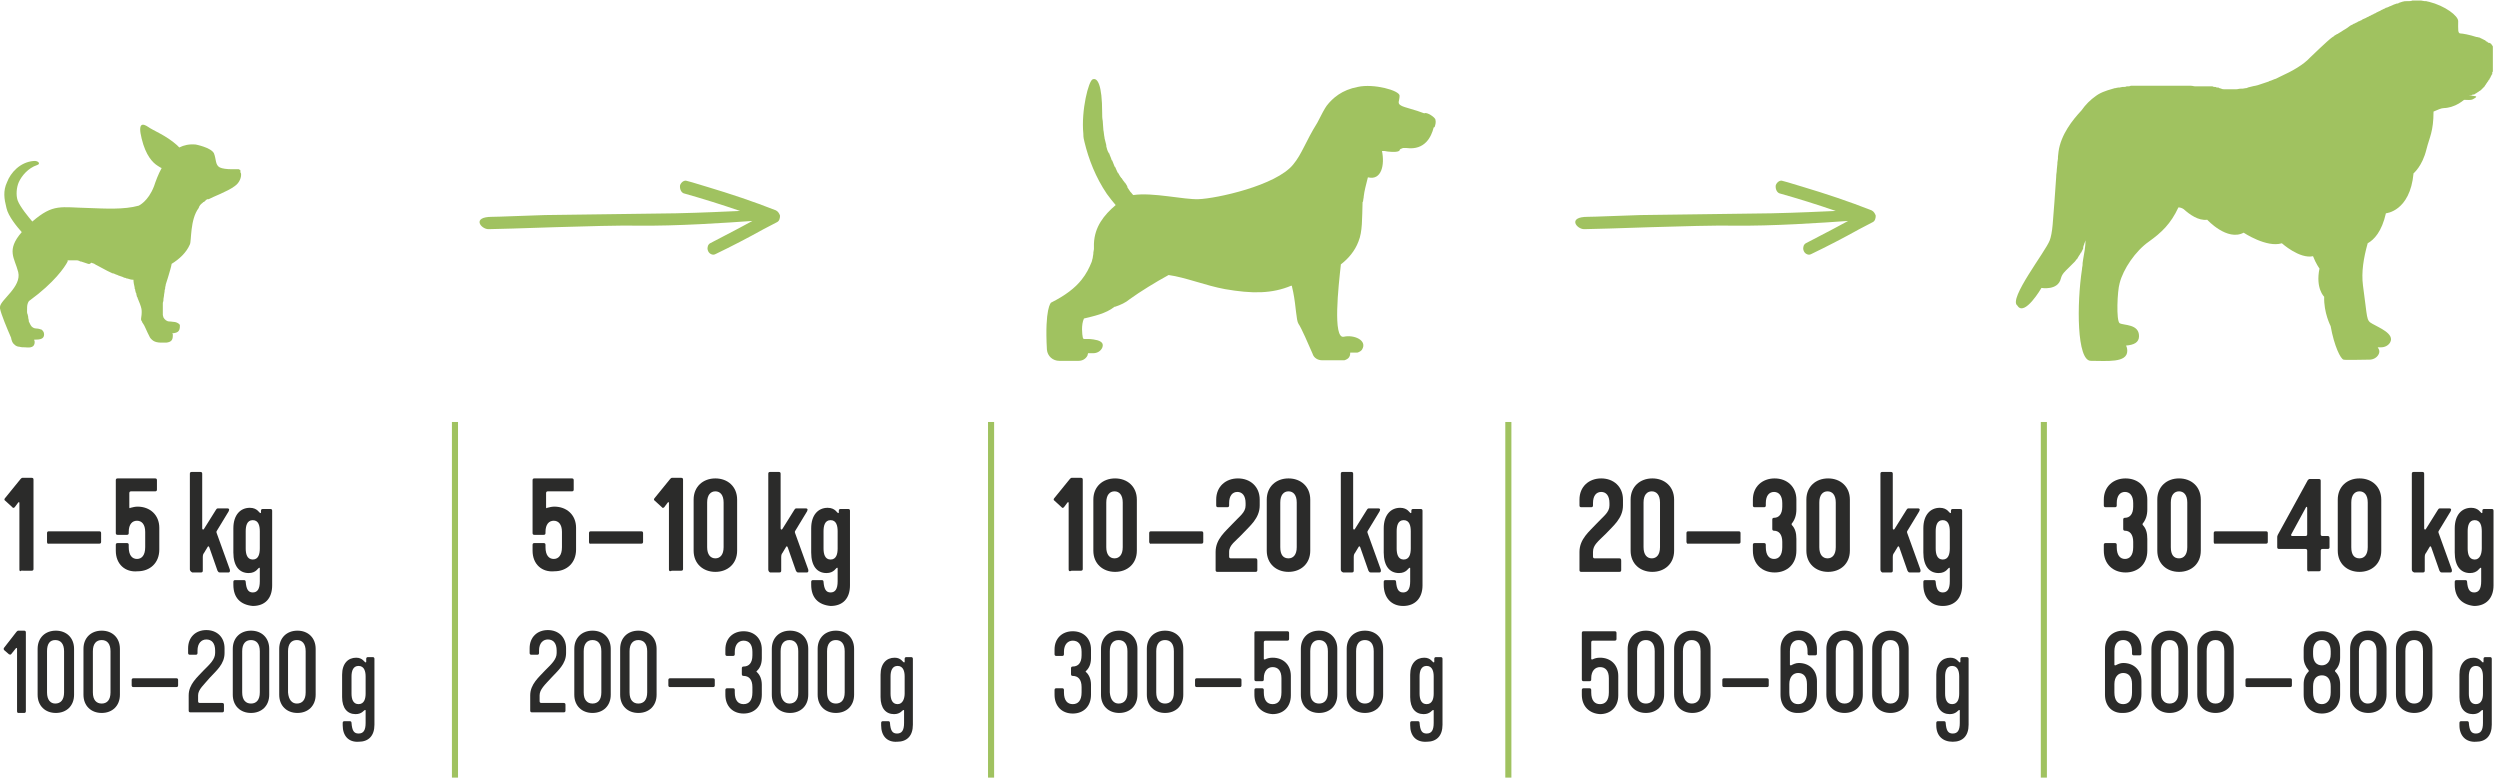 <?xml version="1.0" encoding="utf-8"?>
<svg xmlns="http://www.w3.org/2000/svg" xmlns:xlink="http://www.w3.org/1999/xlink" version="1.1" id="Ebene_1" x="0px" y="0px" viewBox="0 0 425.3 132.2" style="enable-background:new 0 0 425.3 132.2;" xml:space="preserve" width="800" height="249">
<style type="text/css">
	.st0{fill:#2B2B2A;}
	.st1{fill:#FFFFFF;stroke:#A0C260;stroke-width:1.037;}
	.st2{fill:#A0C260;}
</style>
<g>
	<g>
		<path class="st0" d="M3.3,96.8V85.5c0-0.2-0.1-0.2-0.2-0.1l-0.6,0.8c-0.1,0.1-0.3,0.2-0.4,0l-1.2-1.1c-0.2-0.1-0.2-0.3,0-0.5    l2.6-3.2c0.1-0.1,0.2-0.2,0.3-0.2h1.6c0.2,0,0.3,0.1,0.3,0.3v15.2c0,0.2-0.1,0.3-0.3,0.3H3.6C3.4,97.2,3.3,97,3.3,96.8z"/>
		<path class="st0" d="M8,92.1v-1.5c0-0.2,0.1-0.3,0.3-0.3h8.6c0.2,0,0.3,0.1,0.3,0.3v1.5c0,0.2-0.1,0.3-0.3,0.3H8.3    C8.1,92.5,8,92.3,8,92.1z"/>
		<path class="st0" d="M19.7,93.6v-1c0-0.2,0.1-0.3,0.3-0.3h1.6c0.2,0,0.3,0.1,0.3,0.3V93c0,1.4,0.6,2,1.4,2c0.8,0,1.4-0.6,1.4-2    v-2.6c0-1.3-0.6-1.9-1.4-1.9c-0.8,0-1.4,0.6-1.4,1.9v0.2c0,0.2-0.1,0.3-0.3,0.3H20c-0.2,0-0.3-0.1-0.3-0.3v-9    c0-0.2,0.1-0.3,0.3-0.3h6.4c0.2,0,0.3,0.1,0.3,0.3v1.6c0,0.2-0.1,0.3-0.3,0.3h-4.1c-0.2,0-0.3,0.1-0.3,0.3v2.4    c0,0.2,0.1,0.2,0.2,0.1c0.4-0.1,0.8-0.2,1.2-0.2c2.1,0,3.7,1.4,3.7,3.6v3.7c0,2.3-1.6,3.7-3.7,3.7C21.3,97.3,19.7,95.9,19.7,93.6z    "/>
		<path class="st0" d="M32.3,96.8V80.5c0-0.2,0.1-0.3,0.3-0.3h1.5c0.2,0,0.3,0.1,0.3,0.3v9.3c0,0.2,0.2,0.3,0.3,0.1l2-3.2    c0.2-0.3,0.2-0.3,0.5-0.3h1.5c0.2,0,0.4,0.1,0.2,0.5l-2,3.3c-0.1,0.1-0.1,0.3,0,0.5l2.2,6.1c0.1,0.4-0.1,0.5-0.2,0.5h-1.4    c-0.3,0-0.3,0-0.5-0.3l-1.4-4c-0.1-0.2-0.2-0.2-0.3,0l-0.6,1c-0.1,0.1-0.2,0.3-0.2,0.7v2.3c0,0.2-0.1,0.3-0.3,0.3h-1.5    C32.5,97.2,32.3,97,32.3,96.8z"/>
		<path class="st0" d="M39.7,99.4v-0.5c0-0.2,0.1-0.3,0.3-0.3h1.5c0.2,0,0.3,0.1,0.3,0.3c0.1,1.2,0.4,1.8,1.2,1.8    c0.8,0,1.2-0.6,1.2-1.9v-2.2c0-0.1,0-0.1-0.1-0.1c-0.2,0-0.5,0.9-1.8,0.9c-1.6,0-2.6-1.2-2.6-3.5v-4.1c0-2.3,1.2-3.5,2.8-3.5    c1.3,0,1.6,0.9,1.8,0.9c0,0,0.1,0,0.1-0.1v-0.3c0-0.2,0.1-0.3,0.3-0.3H46c0.2,0,0.3,0.1,0.3,0.3v12.7c0,2.2-1.2,3.5-3.3,3.5    C40.9,102.8,39.7,101.6,39.7,99.4z M44.2,93.2v-2.9c0-0.9-0.2-1.9-1.2-1.9c-1,0-1.2,1-1.2,1.9v2.9c0,0.9,0.2,1.9,1.2,1.9    C44,95.1,44.2,94.1,44.2,93.2z"/>
	</g>
	<g>
		<path class="st0" d="M2.9,120.9v-10.6c0-0.2-0.1-0.2-0.2-0.1l-0.8,1c-0.1,0.1-0.2,0.1-0.4,0l-0.8-0.7c-0.1-0.1-0.1-0.3,0-0.4    l2.1-2.7c0.1-0.1,0.2-0.2,0.3-0.2h1c0.2,0,0.3,0.1,0.3,0.3v13.4c0,0.2-0.1,0.3-0.3,0.3h-1C3,121.2,2.9,121.1,2.9,120.9z"/>
		<path class="st0" d="M6.4,110.3c0-1.9,1.3-3.1,3.1-3.1c1.8,0,3.1,1.2,3.1,3.1v7.8c0,1.9-1.3,3.1-3.1,3.1c-1.8,0-3.1-1.2-3.1-3.1    V110.3z M9.4,119.6c0.9,0,1.5-0.6,1.5-1.9v-7c0-1.3-0.6-1.9-1.5-1.9S8,109.4,8,110.7v7C8,119,8.6,119.6,9.4,119.6z"/>
		<path class="st0" d="M14.2,110.3c0-1.9,1.3-3.1,3.1-3.1c1.8,0,3.1,1.2,3.1,3.1v7.8c0,1.9-1.3,3.1-3.1,3.1c-1.8,0-3.1-1.2-3.1-3.1    V110.3z M17.3,119.6c0.9,0,1.5-0.6,1.5-1.9v-7c0-1.3-0.6-1.9-1.5-1.9c-0.9,0-1.5,0.6-1.5,1.9v7C15.8,119,16.4,119.6,17.3,119.6z"/>
		<path class="st0" d="M22.4,116.5v-0.9c0-0.2,0.1-0.3,0.3-0.3H30c0.2,0,0.3,0.1,0.3,0.3v0.9c0,0.2-0.1,0.3-0.3,0.3h-7.3    C22.5,116.8,22.4,116.7,22.4,116.5z"/>
		<path class="st0" d="M33.7,118.2v1c0,0.2,0.1,0.3,0.3,0.3h3.8c0.2,0,0.3,0.1,0.3,0.3v1c0,0.2-0.1,0.3-0.3,0.3h-5.4    c-0.2,0-0.3-0.1-0.3-0.3v-2.6c0-1.9,1.5-3.1,2.5-4.2c1.1-1.1,2-1.9,2-3v-0.4c0-1.3-0.6-1.9-1.5-1.9c-0.8,0-1.5,0.6-1.5,1.9v0.4    c0,0.2-0.1,0.3-0.3,0.3h-1c-0.2,0-0.3-0.1-0.3-0.3v-0.8c0-1.9,1.3-3.1,3.1-3.1c1.8,0,3.1,1.2,3.1,3.1v0.8c0,1.9-1.4,3-2.5,4.2    C34.7,116.4,33.7,117.2,33.7,118.2z"/>
		<path class="st0" d="M39.6,110.3c0-1.9,1.3-3.1,3.1-3.1c1.8,0,3.1,1.2,3.1,3.1v7.8c0,1.9-1.3,3.1-3.1,3.1c-1.8,0-3.1-1.2-3.1-3.1    V110.3z M42.7,119.6c0.9,0,1.5-0.6,1.5-1.9v-7c0-1.3-0.6-1.9-1.5-1.9c-0.9,0-1.5,0.6-1.5,1.9v7C41.2,119,41.8,119.6,42.7,119.6z"/>
		<path class="st0" d="M47.5,110.3c0-1.9,1.3-3.1,3.1-3.1c1.8,0,3.1,1.2,3.1,3.1v7.8c0,1.9-1.3,3.1-3.1,3.1c-1.8,0-3.1-1.2-3.1-3.1    V110.3z M50.5,119.6c0.9,0,1.5-0.6,1.5-1.9v-7c0-1.3-0.6-1.9-1.5-1.9c-0.9,0-1.5,0.6-1.5,1.9v7C49.1,119,49.7,119.6,50.5,119.6z"/>
		<path class="st0" d="M58.3,123.3v-0.4c0-0.2,0.1-0.3,0.3-0.3h0.9c0.2,0,0.3,0.1,0.3,0.3c0.1,1.3,0.4,1.8,1.2,1.8    c0.8,0,1.2-0.5,1.2-1.8v-2.1c0-0.1,0-0.1-0.1-0.1c-0.2,0-0.5,0.7-1.6,0.7c-1.4,0-2.3-1-2.3-2.9v-3.8c0-1.9,1-2.9,2.4-2.9    c1.1,0,1.4,0.8,1.6,0.8c0,0,0.1,0,0.1-0.1V112c0-0.2,0.1-0.3,0.3-0.3h0.8c0.2,0,0.3,0.1,0.3,0.3v11.2c0,1.9-1,2.9-2.7,2.9    C59.3,126.2,58.3,125.1,58.3,123.3z M62.2,117.9V115c0-0.8-0.2-1.8-1.2-1.8c-0.9,0-1.2,0.8-1.2,1.8v2.9c0,1,0.3,1.8,1.2,1.8    C62,119.7,62.2,118.7,62.2,117.9z"/>
	</g>
</g>
<g>
	<path class="st0" d="M90.6,93.6v-1c0-0.2,0.1-0.3,0.3-0.3h1.6c0.2,0,0.3,0.1,0.3,0.3V93c0,1.4,0.6,2,1.4,2c0.8,0,1.4-0.6,1.4-2   v-2.6c0-1.3-0.6-1.9-1.4-1.9c-0.8,0-1.4,0.6-1.4,1.9v0.2c0,0.2-0.1,0.3-0.3,0.3h-1.6c-0.2,0-0.3-0.1-0.3-0.3v-9   c0-0.2,0.1-0.3,0.3-0.3h6.4c0.2,0,0.3,0.1,0.3,0.3v1.6c0,0.2-0.1,0.3-0.3,0.3h-4.1c-0.2,0-0.3,0.1-0.3,0.3v2.4   c0,0.2,0.1,0.2,0.2,0.1c0.4-0.1,0.8-0.2,1.2-0.2c2.1,0,3.7,1.4,3.7,3.6v3.7c0,2.3-1.6,3.7-3.7,3.7C92.2,97.3,90.6,95.9,90.6,93.6z"/>
	<path class="st0" d="M100.2,92.1v-1.5c0-0.2,0.1-0.3,0.3-0.3h8.6c0.2,0,0.3,0.1,0.3,0.3v1.5c0,0.2-0.1,0.3-0.3,0.3h-8.6   C100.3,92.5,100.2,92.3,100.2,92.1z"/>
	<path class="st0" d="M113.8,96.8V85.5c0-0.2-0.1-0.2-0.2-0.1l-0.6,0.8c-0.1,0.1-0.3,0.2-0.4,0l-1.2-1.1c-0.2-0.1-0.2-0.3,0-0.5   l2.6-3.2c0.1-0.1,0.2-0.2,0.3-0.2h1.6c0.2,0,0.3,0.1,0.3,0.3v15.2c0,0.2-0.1,0.3-0.3,0.3h-1.6C113.9,97.2,113.8,97,113.8,96.8z"/>
	<path class="st0" d="M118,84.9c0-2.2,1.6-3.6,3.7-3.6c2.1,0,3.7,1.4,3.7,3.6v8.7c0,2.2-1.6,3.6-3.7,3.6c-2.1,0-3.7-1.4-3.7-3.6   V84.9z M121.7,94.9c0.8,0,1.4-0.6,1.4-1.9v-7.6c0-1.3-0.6-1.9-1.4-1.9s-1.4,0.6-1.4,1.9V93C120.3,94.3,120.9,94.9,121.7,94.9z"/>
	<path class="st0" d="M130.7,96.8V80.5c0-0.2,0.1-0.3,0.3-0.3h1.5c0.2,0,0.3,0.1,0.3,0.3v9.3c0,0.2,0.2,0.3,0.3,0.1l2-3.2   c0.2-0.3,0.2-0.3,0.5-0.3h1.5c0.2,0,0.4,0.1,0.2,0.5l-2,3.3c-0.1,0.1-0.1,0.3,0,0.5l2.2,6.1c0.1,0.4-0.1,0.5-0.2,0.5h-1.4   c-0.3,0-0.3,0-0.5-0.3l-1.4-4c-0.1-0.2-0.2-0.2-0.3,0l-0.6,1c-0.1,0.1-0.2,0.3-0.2,0.7v2.3c0,0.2-0.1,0.3-0.3,0.3H131   C130.8,97.2,130.7,97,130.7,96.8z"/>
	<path class="st0" d="M138,99.4v-0.5c0-0.2,0.1-0.3,0.3-0.3h1.5c0.2,0,0.3,0.1,0.3,0.3c0.1,1.2,0.4,1.8,1.2,1.8   c0.8,0,1.2-0.6,1.2-1.9v-2.2c0-0.1,0-0.1-0.1-0.1c-0.2,0-0.5,0.9-1.8,0.9c-1.6,0-2.6-1.2-2.6-3.5v-4.1c0-2.3,1.2-3.5,2.8-3.5   c1.3,0,1.6,0.9,1.8,0.9c0,0,0.1,0,0.1-0.1v-0.3c0-0.2,0.1-0.3,0.3-0.3h1.3c0.2,0,0.3,0.1,0.3,0.3v12.7c0,2.2-1.2,3.5-3.3,3.5   C139.2,102.8,138,101.6,138,99.4z M142.5,93.2v-2.9c0-0.9-0.2-1.9-1.2-1.9c-1,0-1.2,1-1.2,1.9v2.9c0,0.9,0.2,1.9,1.2,1.9   C142.3,95.1,142.5,94.1,142.5,93.2z"/>
</g>
<g>
	<path class="st0" d="M91.8,118.2v1c0,0.2,0.1,0.3,0.3,0.3h3.8c0.2,0,0.3,0.1,0.3,0.3v1c0,0.2-0.1,0.3-0.3,0.3h-5.4   c-0.2,0-0.3-0.1-0.3-0.3v-2.6c0-1.9,1.5-3.1,2.5-4.2c1.1-1.1,2-1.9,2-3v-0.4c0-1.3-0.6-1.9-1.5-1.9c-0.8,0-1.5,0.6-1.5,1.9v0.4   c0,0.2-0.1,0.3-0.3,0.3h-1c-0.2,0-0.3-0.1-0.3-0.3v-0.8c0-1.9,1.3-3.1,3.1-3.1c1.8,0,3.1,1.2,3.1,3.1v0.8c0,1.9-1.4,3-2.5,4.2   C92.7,116.4,91.8,117.2,91.8,118.2z"/>
	<path class="st0" d="M97.7,110.3c0-1.9,1.3-3.1,3.1-3.1s3.1,1.2,3.1,3.1v7.8c0,1.9-1.3,3.1-3.1,3.1s-3.1-1.2-3.1-3.1V110.3z    M100.8,119.6c0.9,0,1.5-0.6,1.5-1.9v-7c0-1.3-0.6-1.9-1.5-1.9s-1.5,0.6-1.5,1.9v7C99.3,119,99.9,119.6,100.8,119.6z"/>
	<path class="st0" d="M105.5,110.3c0-1.9,1.3-3.1,3.1-3.1c1.8,0,3.1,1.2,3.1,3.1v7.8c0,1.9-1.3,3.1-3.1,3.1c-1.8,0-3.1-1.2-3.1-3.1   V110.3z M108.6,119.6c0.9,0,1.5-0.6,1.5-1.9v-7c0-1.3-0.6-1.9-1.5-1.9c-0.9,0-1.5,0.6-1.5,1.9v7C107.1,119,107.7,119.6,108.6,119.6   z"/>
	<path class="st0" d="M113.7,116.5v-0.9c0-0.2,0.1-0.3,0.3-0.3h7.3c0.2,0,0.3,0.1,0.3,0.3v0.9c0,0.2-0.1,0.3-0.3,0.3H114   C113.8,116.8,113.7,116.7,113.7,116.5z"/>
	<path class="st0" d="M123.4,118.1v-0.8c0-0.2,0.1-0.3,0.3-0.3h1c0.2,0,0.3,0.1,0.3,0.3v0.4c0,1.4,0.6,2,1.5,2c0.9,0,1.5-0.6,1.5-2   v-0.9c0-1.3-0.6-1.9-1.5-1.9c-0.2,0-0.3-0.1-0.3-0.3v-1c0-0.2,0.1-0.3,0.3-0.3c0.9,0,1.5-0.6,1.5-1.9v-0.6c0-1.3-0.6-1.9-1.5-1.9   c-0.8,0-1.5,0.6-1.5,1.9v0.4c0,0.2-0.1,0.3-0.3,0.3h-1c-0.2,0-0.3-0.1-0.3-0.3v-0.8c0-1.9,1.3-3.1,3.1-3.1c1.8,0,3.1,1.2,3.1,3.1   v1.5c0,0.9-0.3,1.7-0.9,2.2c0,0,0,0.1,0,0.1c0.6,0.5,0.9,1.3,0.9,2.2v1.7c0,2-1.3,3.2-3.1,3.2C124.7,121.3,123.4,120.1,123.4,118.1   z"/>
	<path class="st0" d="M131.3,110.3c0-1.9,1.3-3.1,3.1-3.1c1.8,0,3.1,1.2,3.1,3.1v7.8c0,1.9-1.3,3.1-3.1,3.1c-1.8,0-3.1-1.2-3.1-3.1   V110.3z M134.3,119.6c0.9,0,1.5-0.6,1.5-1.9v-7c0-1.3-0.6-1.9-1.5-1.9c-0.9,0-1.5,0.6-1.5,1.9v7C132.9,119,133.5,119.6,134.3,119.6   z"/>
	<path class="st0" d="M139.1,110.3c0-1.9,1.3-3.1,3.1-3.1s3.1,1.2,3.1,3.1v7.8c0,1.9-1.3,3.1-3.1,3.1s-3.1-1.2-3.1-3.1V110.3z    M142.2,119.6c0.9,0,1.5-0.6,1.5-1.9v-7c0-1.3-0.6-1.9-1.5-1.9c-0.9,0-1.5,0.6-1.5,1.9v7C140.7,119,141.3,119.6,142.2,119.6z"/>
	<path class="st0" d="M149.9,123.3v-0.4c0-0.2,0.1-0.3,0.3-0.3h0.9c0.2,0,0.3,0.1,0.3,0.3c0.1,1.3,0.4,1.8,1.2,1.8   c0.8,0,1.2-0.5,1.2-1.8v-2.1c0-0.1,0-0.1-0.1-0.1c-0.2,0-0.5,0.7-1.6,0.7c-1.4,0-2.3-1-2.3-2.9v-3.8c0-1.9,1-2.9,2.4-2.9   c1.1,0,1.4,0.8,1.6,0.8c0,0,0.1,0,0.1-0.1V112c0-0.2,0.1-0.3,0.3-0.3h0.8c0.2,0,0.3,0.1,0.3,0.3v11.2c0,1.9-1,2.9-2.7,2.9   C150.9,126.2,149.9,125.1,149.9,123.3z M153.9,117.9V115c0-0.8-0.2-1.8-1.2-1.8c-0.9,0-1.2,0.8-1.2,1.8v2.9c0,1,0.3,1.8,1.2,1.8   C153.6,119.7,153.9,118.7,153.9,117.9z"/>
</g>
<g>
	<path class="st0" d="M181.8,96.8V85.5c0-0.2-0.1-0.2-0.2-0.1l-0.6,0.8c-0.1,0.1-0.3,0.2-0.4,0l-1.2-1.1c-0.2-0.1-0.2-0.3,0-0.5   l2.6-3.2c0.1-0.1,0.2-0.2,0.3-0.2h1.6c0.2,0,0.3,0.1,0.3,0.3v15.2c0,0.2-0.1,0.3-0.3,0.3h-1.6C181.9,97.2,181.8,97,181.8,96.8z"/>
	<path class="st0" d="M186,84.9c0-2.2,1.6-3.6,3.7-3.6c2.1,0,3.7,1.4,3.7,3.6v8.7c0,2.2-1.6,3.6-3.7,3.6c-2.1,0-3.7-1.4-3.7-3.6   V84.9z M189.6,94.9c0.8,0,1.4-0.6,1.4-1.9v-7.6c0-1.3-0.6-1.9-1.4-1.9s-1.4,0.6-1.4,1.9V93C188.2,94.3,188.8,94.9,189.6,94.9z"/>
	<path class="st0" d="M195.5,92.1v-1.5c0-0.2,0.1-0.3,0.3-0.3h8.6c0.2,0,0.3,0.1,0.3,0.3v1.5c0,0.2-0.1,0.3-0.3,0.3h-8.6   C195.7,92.5,195.5,92.3,195.5,92.1z"/>
	<path class="st0" d="M209.1,93.8v0.8c0,0.2,0.1,0.3,0.3,0.3h4.2c0.2,0,0.3,0.1,0.3,0.4v1.6c0,0.2-0.1,0.3-0.3,0.3h-6.5   c-0.2,0-0.3-0.1-0.3-0.3v-3.1c0-2.2,1.7-3.5,2.9-4.8c1.2-1.3,2.2-1.9,2.2-3.1v-0.4c0-1.3-0.6-1.9-1.4-1.9c-0.8,0-1.4,0.6-1.4,1.9   v0.4c0,0.2-0.1,0.3-0.3,0.3h-1.6c-0.2,0-0.3-0.1-0.3-0.3v-1c0-2.2,1.6-3.6,3.7-3.6c2.1,0,3.7,1.4,3.7,3.6v1c0,2.2-1.7,3.5-2.9,4.8   S209.1,92.6,209.1,93.8z"/>
	<path class="st0" d="M215.5,84.9c0-2.2,1.6-3.6,3.7-3.6c2.1,0,3.7,1.4,3.7,3.6v8.7c0,2.2-1.6,3.6-3.7,3.6c-2.1,0-3.7-1.4-3.7-3.6   V84.9z M219.2,94.9c0.8,0,1.4-0.6,1.4-1.9v-7.6c0-1.3-0.6-1.9-1.4-1.9c-0.8,0-1.4,0.6-1.4,1.9V93C217.8,94.3,218.3,94.9,219.2,94.9   z"/>
	<path class="st0" d="M228.1,96.8V80.5c0-0.2,0.1-0.3,0.3-0.3h1.5c0.2,0,0.3,0.1,0.3,0.3v9.3c0,0.2,0.2,0.3,0.3,0.1l2-3.2   c0.2-0.3,0.2-0.3,0.5-0.3h1.5c0.2,0,0.4,0.1,0.2,0.5l-2,3.3c-0.1,0.1-0.1,0.3,0,0.5l2.2,6.1c0.1,0.4-0.1,0.5-0.2,0.5h-1.4   c-0.3,0-0.3,0-0.5-0.3l-1.4-4c-0.1-0.2-0.2-0.2-0.3,0l-0.6,1c-0.1,0.1-0.2,0.3-0.2,0.7v2.3c0,0.2-0.1,0.3-0.3,0.3h-1.5   C228.2,97.2,228.1,97,228.1,96.8z"/>
	<path class="st0" d="M235.4,99.4v-0.5c0-0.2,0.1-0.3,0.3-0.3h1.5c0.2,0,0.3,0.1,0.3,0.3c0.1,1.2,0.4,1.8,1.2,1.8   c0.8,0,1.2-0.6,1.2-1.9v-2.2c0-0.1,0-0.1-0.1-0.1c-0.2,0-0.5,0.9-1.8,0.9c-1.6,0-2.6-1.2-2.6-3.5v-4.1c0-2.3,1.2-3.5,2.8-3.5   c1.3,0,1.6,0.9,1.8,0.9c0,0,0.1,0,0.1-0.1v-0.3c0-0.2,0.1-0.3,0.3-0.3h1.3c0.2,0,0.3,0.1,0.3,0.3v12.7c0,2.2-1.3,3.5-3.3,3.5   S235.4,101.6,235.4,99.4z M240,93.2v-2.9c0-0.9-0.2-1.9-1.2-1.9s-1.2,1-1.2,1.9v2.9c0,0.9,0.2,1.9,1.2,1.9S240,94.1,240,93.2z"/>
</g>
<g>
	<path class="st0" d="M179.4,118.1v-0.8c0-0.2,0.1-0.3,0.3-0.3h1c0.2,0,0.3,0.1,0.3,0.3v0.4c0,1.4,0.6,2,1.5,2c0.9,0,1.5-0.6,1.5-2   v-0.9c0-1.3-0.6-1.9-1.5-1.9c-0.2,0-0.3-0.1-0.3-0.3v-1c0-0.2,0.1-0.3,0.3-0.3c0.9,0,1.5-0.6,1.5-1.9v-0.6c0-1.3-0.6-1.9-1.5-1.9   c-0.8,0-1.5,0.6-1.5,1.9v0.4c0,0.2-0.1,0.3-0.3,0.3h-1c-0.2,0-0.3-0.1-0.3-0.3v-0.8c0-1.9,1.3-3.1,3.1-3.1c1.8,0,3.1,1.2,3.1,3.1   v1.5c0,0.9-0.3,1.7-0.9,2.2c0,0,0,0.1,0,0.1c0.6,0.5,0.9,1.3,0.9,2.2v1.7c0,2-1.3,3.2-3.1,3.2C180.7,121.3,179.4,120.1,179.4,118.1   z"/>
	<path class="st0" d="M187.3,110.3c0-1.9,1.3-3.1,3.1-3.1c1.8,0,3.1,1.2,3.1,3.1v7.8c0,1.9-1.3,3.1-3.1,3.1c-1.8,0-3.1-1.2-3.1-3.1   V110.3z M190.3,119.6c0.9,0,1.5-0.6,1.5-1.9v-7c0-1.3-0.6-1.9-1.5-1.9s-1.5,0.6-1.5,1.9v7C188.9,119,189.5,119.6,190.3,119.6z"/>
	<path class="st0" d="M195.1,110.3c0-1.9,1.3-3.1,3.1-3.1c1.8,0,3.1,1.2,3.1,3.1v7.8c0,1.9-1.3,3.1-3.1,3.1c-1.8,0-3.1-1.2-3.1-3.1   V110.3z M198.2,119.6c0.9,0,1.5-0.6,1.5-1.9v-7c0-1.3-0.6-1.9-1.5-1.9c-0.9,0-1.5,0.6-1.5,1.9v7C196.7,119,197.3,119.6,198.2,119.6   z"/>
	<path class="st0" d="M203.3,116.5v-0.9c0-0.2,0.1-0.3,0.3-0.3h7.3c0.2,0,0.3,0.1,0.3,0.3v0.9c0,0.2-0.1,0.3-0.3,0.3h-7.3   C203.4,116.8,203.3,116.7,203.3,116.5z"/>
	<path class="st0" d="M213.4,118.1v-0.8c0-0.2,0.1-0.3,0.3-0.3h1c0.2,0,0.3,0.1,0.3,0.3v0.4c0,1.4,0.6,2,1.5,2c0.9,0,1.5-0.6,1.5-2   v-2.4c0-1.3-0.6-1.9-1.5-1.9c-0.8,0-1.5,0.6-1.5,1.9v0.2c0,0.2-0.1,0.3-0.3,0.3h-1c-0.2,0-0.3-0.1-0.3-0.3v-7.9   c0-0.2,0.1-0.3,0.3-0.3h5.3c0.2,0,0.3,0.1,0.3,0.3v1c0,0.2-0.1,0.3-0.3,0.3h-3.7c-0.2,0-0.3,0.1-0.3,0.3v2.8c0,0.1,0.1,0.1,0.2,0.1   c0.4-0.2,0.8-0.3,1.3-0.3c1.8,0,3.1,1.2,3.1,3.1v3.3c0,2-1.3,3.2-3.1,3.2C214.7,121.3,213.4,120.1,213.4,118.1z"/>
	<path class="st0" d="M221.3,110.3c0-1.9,1.3-3.1,3.1-3.1c1.8,0,3.1,1.2,3.1,3.1v7.8c0,1.9-1.3,3.1-3.1,3.1c-1.8,0-3.1-1.2-3.1-3.1   V110.3z M224.4,119.6c0.9,0,1.5-0.6,1.5-1.9v-7c0-1.3-0.6-1.9-1.5-1.9c-0.9,0-1.5,0.6-1.5,1.9v7C222.9,119,223.5,119.6,224.4,119.6   z"/>
	<path class="st0" d="M229.1,110.3c0-1.9,1.3-3.1,3.1-3.1c1.8,0,3.1,1.2,3.1,3.1v7.8c0,1.9-1.3,3.1-3.1,3.1c-1.8,0-3.1-1.2-3.1-3.1   V110.3z M232.2,119.6c0.9,0,1.5-0.6,1.5-1.9v-7c0-1.3-0.6-1.9-1.5-1.9c-0.9,0-1.5,0.6-1.5,1.9v7C230.7,119,231.3,119.6,232.2,119.6   z"/>
	<path class="st0" d="M239.9,123.3v-0.4c0-0.2,0.1-0.3,0.3-0.3h1c0.2,0,0.3,0.1,0.3,0.3c0.1,1.3,0.4,1.8,1.2,1.8   c0.8,0,1.2-0.5,1.2-1.8v-2.1c0-0.1,0-0.1-0.1-0.1c-0.2,0-0.5,0.7-1.6,0.7c-1.4,0-2.3-1-2.3-2.9v-3.8c0-1.9,1-2.9,2.4-2.9   c1.1,0,1.4,0.8,1.6,0.8c0,0,0.1,0,0.1-0.1V112c0-0.2,0.1-0.3,0.3-0.3h0.8c0.2,0,0.3,0.1,0.3,0.3v11.2c0,1.9-1,2.9-2.7,2.9   C240.9,126.2,239.9,125.1,239.9,123.3z M243.9,117.9V115c0-0.8-0.2-1.8-1.2-1.8c-0.9,0-1.2,0.8-1.2,1.8v2.9c0,1,0.3,1.8,1.2,1.8   C243.7,119.7,243.9,118.7,243.9,117.9z"/>
</g>
<g>
	<path class="st0" d="M271,93.8v0.8c0,0.2,0.1,0.3,0.3,0.3h4.2c0.2,0,0.3,0.1,0.3,0.4v1.6c0,0.2-0.1,0.3-0.3,0.3H269   c-0.2,0-0.3-0.1-0.3-0.3v-3.1c0-2.2,1.7-3.5,2.9-4.8c1.2-1.3,2.2-1.9,2.2-3.1v-0.4c0-1.3-0.6-1.9-1.4-1.9s-1.4,0.6-1.4,1.9v0.4   c0,0.2-0.1,0.3-0.3,0.3H269c-0.2,0-0.3-0.1-0.3-0.3v-1c0-2.2,1.6-3.6,3.7-3.6c2.1,0,3.7,1.4,3.7,3.6v1c0,2.2-1.7,3.5-2.9,4.8   C271.9,92,271,92.6,271,93.8z"/>
	<path class="st0" d="M277.4,84.9c0-2.2,1.6-3.6,3.7-3.6c2.1,0,3.7,1.4,3.7,3.6v8.7c0,2.2-1.6,3.6-3.7,3.6c-2.1,0-3.7-1.4-3.7-3.6   V84.9z M281,94.9c0.8,0,1.4-0.6,1.4-1.9v-7.6c0-1.3-0.6-1.9-1.4-1.9c-0.8,0-1.4,0.6-1.4,1.9V93C279.6,94.3,280.2,94.9,281,94.9z"/>
	<path class="st0" d="M286.9,92.1v-1.5c0-0.2,0.1-0.3,0.3-0.3h8.6c0.2,0,0.3,0.1,0.3,0.3v1.5c0,0.2-0.1,0.3-0.3,0.3h-8.6   C287.1,92.5,286.9,92.3,286.9,92.1z"/>
	<path class="st0" d="M298.2,93.6v-1c0-0.2,0.1-0.3,0.3-0.3h1.6c0.2,0,0.3,0.1,0.3,0.3V93c0,1.4,0.6,2,1.4,2c0.8,0,1.4-0.6,1.4-2   v-0.9c0-1.3-0.6-1.9-1.4-1.9c-0.2,0-0.3-0.1-0.3-0.3v-1.6c0-0.2,0.1-0.3,0.3-0.3c0.8,0,1.4-0.6,1.4-1.9v-0.6c0-1.3-0.6-1.9-1.4-1.9   c-0.8,0-1.4,0.6-1.4,1.9v0.4c0,0.2-0.1,0.3-0.3,0.3h-1.6c-0.2,0-0.3-0.1-0.3-0.3v-1c0-2.2,1.6-3.6,3.7-3.6c2.1,0,3.7,1.4,3.7,3.6   v1.7c0,1-0.3,1.8-0.8,2.4c0,0,0,0.1,0,0.2c0.6,0.6,0.8,1.4,0.8,2.4v2c0,2.3-1.6,3.7-3.7,3.7C299.8,97.3,298.2,95.9,298.2,93.6z"/>
	<path class="st0" d="M307.3,84.9c0-2.2,1.6-3.6,3.7-3.6c2.1,0,3.7,1.4,3.7,3.6v8.7c0,2.2-1.6,3.6-3.7,3.6c-2.1,0-3.7-1.4-3.7-3.6   V84.9z M310.9,94.9c0.8,0,1.4-0.6,1.4-1.9v-7.6c0-1.3-0.6-1.9-1.4-1.9c-0.8,0-1.4,0.6-1.4,1.9V93C309.5,94.3,310.1,94.9,310.9,94.9   z"/>
	<path class="st0" d="M319.9,96.8V80.5c0-0.2,0.1-0.3,0.3-0.3h1.5c0.2,0,0.3,0.1,0.3,0.3v9.3c0,0.2,0.2,0.3,0.3,0.1l2-3.2   c0.2-0.3,0.2-0.3,0.5-0.3h1.5c0.2,0,0.4,0.1,0.2,0.5l-2,3.3c-0.1,0.1-0.1,0.3,0,0.5l2.2,6.1c0.1,0.4-0.1,0.5-0.2,0.5H325   c-0.3,0-0.3,0-0.5-0.3l-1.4-4c-0.1-0.2-0.2-0.2-0.3,0l-0.6,1c-0.1,0.1-0.2,0.3-0.2,0.7v2.3c0,0.2-0.1,0.3-0.3,0.3h-1.5   C320,97.2,319.9,97,319.9,96.8z"/>
	<path class="st0" d="M327.2,99.4v-0.5c0-0.2,0.1-0.3,0.3-0.3h1.5c0.2,0,0.3,0.1,0.3,0.3c0.1,1.2,0.4,1.8,1.2,1.8   c0.8,0,1.2-0.6,1.2-1.9v-2.2c0-0.1,0-0.1-0.1-0.1c-0.2,0-0.5,0.9-1.8,0.9c-1.6,0-2.6-1.2-2.6-3.5v-4.1c0-2.3,1.2-3.5,2.8-3.5   c1.3,0,1.6,0.9,1.8,0.9c0,0,0.1,0,0.1-0.1v-0.3c0-0.2,0.1-0.3,0.3-0.3h1.3c0.2,0,0.3,0.1,0.3,0.3v12.7c0,2.2-1.3,3.5-3.3,3.5   S327.2,101.6,327.2,99.4z M331.7,93.2v-2.9c0-0.9-0.2-1.9-1.2-1.9s-1.2,1-1.2,1.9v2.9c0,0.9,0.2,1.9,1.2,1.9S331.7,94.1,331.7,93.2   z"/>
</g>
<g>
	<path class="st0" d="M269.1,118.1v-0.8c0-0.2,0.1-0.3,0.3-0.3h1c0.2,0,0.3,0.1,0.3,0.3v0.4c0,1.4,0.6,2,1.5,2c0.9,0,1.5-0.6,1.5-2   v-2.4c0-1.3-0.6-1.9-1.5-1.9c-0.8,0-1.5,0.6-1.5,1.9v0.2c0,0.2-0.1,0.3-0.3,0.3h-1c-0.2,0-0.3-0.1-0.3-0.3v-7.9   c0-0.2,0.1-0.3,0.3-0.3h5.3c0.2,0,0.3,0.1,0.3,0.3v1c0,0.2-0.1,0.3-0.3,0.3H271c-0.2,0-0.3,0.1-0.3,0.3v2.8c0,0.1,0.1,0.1,0.2,0.1   c0.4-0.2,0.8-0.3,1.3-0.3c1.8,0,3.1,1.2,3.1,3.1v3.3c0,2-1.3,3.2-3.1,3.2C270.4,121.3,269.1,120.1,269.1,118.1z"/>
	<path class="st0" d="M276.9,110.3c0-1.9,1.3-3.1,3.1-3.1c1.8,0,3.1,1.2,3.1,3.1v7.8c0,1.9-1.3,3.1-3.1,3.1c-1.8,0-3.1-1.2-3.1-3.1   V110.3z M280,119.6c0.9,0,1.5-0.6,1.5-1.9v-7c0-1.3-0.6-1.9-1.5-1.9c-0.9,0-1.5,0.6-1.5,1.9v7C278.5,119,279.1,119.6,280,119.6z"/>
	<path class="st0" d="M284.8,110.3c0-1.9,1.3-3.1,3.1-3.1c1.8,0,3.1,1.2,3.1,3.1v7.8c0,1.9-1.3,3.1-3.1,3.1c-1.8,0-3.1-1.2-3.1-3.1   V110.3z M287.8,119.6c0.9,0,1.5-0.6,1.5-1.9v-7c0-1.3-0.6-1.9-1.5-1.9c-0.9,0-1.5,0.6-1.5,1.9v7C286.4,119,287,119.6,287.8,119.6z"/>
	<path class="st0" d="M293,116.5v-0.9c0-0.2,0.1-0.3,0.3-0.3h7.3c0.2,0,0.3,0.1,0.3,0.3v0.9c0,0.2-0.1,0.3-0.3,0.3h-7.3   C293.1,116.8,293,116.7,293,116.5z"/>
	<path class="st0" d="M302.9,118.1v-7.8c0-1.9,1.3-3.1,3.1-3.1c1.8,0,3.1,1.2,3.1,3.1v0.8c0,0.2-0.1,0.3-0.3,0.3h-1   c-0.2,0-0.3-0.1-0.3-0.3v-0.4c0-1.3-0.6-1.9-1.5-1.9c-0.9,0-1.5,0.6-1.5,1.9v2.3c0,0.1,0.1,0.1,0.2,0.1c0.4-0.2,0.8-0.4,1.3-0.4   c1.8,0,3.1,1.2,3.1,3.1v2.2c0,2-1.3,3.2-3.1,3.2C304.2,121.3,302.9,120.1,302.9,118.1z M307.4,117.7v-1.4c0-1.3-0.6-1.9-1.5-1.9   c-0.8,0-1.5,0.6-1.5,1.9v1.4c0,1.4,0.6,2,1.5,2C306.8,119.7,307.4,119.1,307.4,117.7z"/>
	<path class="st0" d="M310.7,110.3c0-1.9,1.3-3.1,3.1-3.1c1.8,0,3.1,1.2,3.1,3.1v7.8c0,1.9-1.3,3.1-3.1,3.1c-1.8,0-3.1-1.2-3.1-3.1   V110.3z M313.8,119.6c0.9,0,1.5-0.6,1.5-1.9v-7c0-1.3-0.6-1.9-1.5-1.9c-0.9,0-1.5,0.6-1.5,1.9v7C312.3,119,312.9,119.6,313.8,119.6   z"/>
	<path class="st0" d="M318.5,110.3c0-1.9,1.3-3.1,3.1-3.1c1.8,0,3.1,1.2,3.1,3.1v7.8c0,1.9-1.3,3.1-3.1,3.1c-1.8,0-3.1-1.2-3.1-3.1   V110.3z M321.6,119.6c0.9,0,1.5-0.6,1.5-1.9v-7c0-1.3-0.6-1.9-1.5-1.9c-0.9,0-1.5,0.6-1.5,1.9v7C320.1,119,320.8,119.6,321.6,119.6   z"/>
	<path class="st0" d="M329.4,123.3v-0.4c0-0.2,0.1-0.3,0.3-0.3h1c0.2,0,0.3,0.1,0.3,0.3c0.1,1.3,0.4,1.8,1.2,1.8   c0.8,0,1.2-0.5,1.2-1.8v-2.1c0-0.1,0-0.1-0.1-0.1c-0.2,0-0.5,0.7-1.6,0.7c-1.4,0-2.3-1-2.3-2.9v-3.8c0-1.9,1-2.9,2.4-2.9   c1.1,0,1.4,0.8,1.6,0.8c0,0,0.1,0,0.1-0.1V112c0-0.2,0.1-0.3,0.3-0.3h0.8c0.2,0,0.3,0.1,0.3,0.3v11.2c0,1.9-1,2.9-2.7,2.9   S329.4,125.1,329.4,123.3z M333.3,117.9V115c0-0.8-0.2-1.8-1.2-1.8c-0.9,0-1.2,0.8-1.2,1.8v2.9c0,1,0.3,1.8,1.2,1.8   C333.1,119.7,333.3,118.7,333.3,117.9z"/>
</g>
<g>
	<path class="st0" d="M357.9,93.6v-1c0-0.2,0.1-0.3,0.3-0.3h1.6c0.2,0,0.3,0.1,0.3,0.3V93c0,1.4,0.6,2,1.4,2c0.8,0,1.4-0.6,1.4-2   v-0.9c0-1.3-0.6-1.9-1.4-1.9c-0.2,0-0.3-0.1-0.3-0.3v-1.6c0-0.2,0.1-0.3,0.3-0.3c0.8,0,1.4-0.6,1.4-1.9v-0.6c0-1.3-0.6-1.9-1.4-1.9   c-0.8,0-1.4,0.6-1.4,1.9v0.4c0,0.2-0.1,0.3-0.3,0.3h-1.6c-0.2,0-0.3-0.1-0.3-0.3v-1c0-2.2,1.6-3.6,3.7-3.6c2.1,0,3.7,1.4,3.7,3.6   v1.7c0,1-0.3,1.8-0.8,2.4c0,0,0,0.1,0,0.2c0.6,0.6,0.8,1.4,0.8,2.4v2c0,2.3-1.6,3.7-3.7,3.7C359.5,97.3,357.9,95.9,357.9,93.6z"/>
	<path class="st0" d="M367,84.9c0-2.2,1.6-3.6,3.7-3.6c2.1,0,3.7,1.4,3.7,3.6v8.7c0,2.2-1.6,3.6-3.7,3.6c-2.1,0-3.7-1.4-3.7-3.6   V84.9z M370.7,94.9c0.8,0,1.4-0.6,1.4-1.9v-7.6c0-1.3-0.6-1.9-1.4-1.9c-0.8,0-1.4,0.6-1.4,1.9V93C369.3,94.3,369.8,94.9,370.7,94.9   z"/>
	<path class="st0" d="M376.6,92.1v-1.5c0-0.2,0.1-0.3,0.3-0.3h8.6c0.2,0,0.3,0.1,0.3,0.3v1.5c0,0.2-0.1,0.3-0.3,0.3h-8.6   C376.7,92.5,376.6,92.3,376.6,92.1z"/>
	<path class="st0" d="M392.5,96.8v-3.2c0-0.2-0.1-0.3-0.3-0.3h-4.5c-0.2,0-0.3-0.1-0.3-0.3v-1.6c0-0.2,0-0.3,0.1-0.5l5.1-9.3   c0.1-0.1,0.2-0.2,0.3-0.2h1.6c0.2,0,0.3,0.1,0.3,0.3v9.1c0,0.2,0.1,0.3,0.3,0.3h0.9c0.2,0,0.3,0.1,0.3,0.4V93   c0,0.2-0.1,0.3-0.3,0.3h-0.9c-0.2,0-0.3,0.1-0.3,0.3v3.2c0,0.2-0.1,0.3-0.3,0.3h-1.6C392.6,97.2,392.5,97,392.5,96.8z M392.2,91.1   c0.2,0,0.3-0.1,0.3-0.3v-4.5c0-0.2-0.2-0.2-0.2-0.1l-2.5,4.6c-0.1,0.1,0,0.3,0.1,0.3H392.2z"/>
	<path class="st0" d="M397.7,84.9c0-2.2,1.6-3.6,3.7-3.6c2.1,0,3.7,1.4,3.7,3.6v8.7c0,2.2-1.6,3.6-3.7,3.6c-2.1,0-3.7-1.4-3.7-3.6   V84.9z M401.4,94.9c0.8,0,1.4-0.6,1.4-1.9v-7.6c0-1.3-0.6-1.9-1.4-1.9c-0.8,0-1.4,0.6-1.4,1.9V93C400,94.3,400.5,94.9,401.4,94.9z"/>
	<path class="st0" d="M410.3,96.8V80.5c0-0.2,0.1-0.3,0.3-0.3h1.5c0.2,0,0.3,0.1,0.3,0.3v9.3c0,0.2,0.2,0.3,0.3,0.1l2-3.2   c0.2-0.3,0.2-0.3,0.5-0.3h1.5c0.2,0,0.4,0.1,0.2,0.5l-2,3.3c-0.1,0.1-0.1,0.3,0,0.5l2.2,6.1c0.1,0.4-0.1,0.5-0.2,0.5h-1.4   c-0.3,0-0.3,0-0.5-0.3l-1.4-4c-0.1-0.2-0.2-0.2-0.3,0l-0.6,1c-0.1,0.1-0.2,0.3-0.2,0.7v2.3c0,0.2-0.1,0.3-0.3,0.3h-1.5   C410.4,97.2,410.3,97,410.3,96.8z"/>
	<path class="st0" d="M417.6,99.4v-0.5c0-0.2,0.1-0.3,0.3-0.3h1.5c0.2,0,0.3,0.1,0.3,0.3c0.1,1.2,0.4,1.8,1.2,1.8   c0.8,0,1.2-0.6,1.2-1.9v-2.2c0-0.1,0-0.1-0.1-0.1c-0.2,0-0.5,0.9-1.8,0.9c-1.6,0-2.6-1.2-2.6-3.5v-4.1c0-2.3,1.2-3.5,2.8-3.5   c1.3,0,1.6,0.9,1.8,0.9c0,0,0.1,0,0.1-0.1v-0.3c0-0.2,0.1-0.3,0.3-0.3h1.3c0.2,0,0.3,0.1,0.3,0.3v12.7c0,2.2-1.3,3.5-3.3,3.5   C418.9,102.8,417.6,101.6,417.6,99.4z M422.2,93.2v-2.9c0-0.9-0.2-1.9-1.2-1.9c-1,0-1.2,1-1.2,1.9v2.9c0,0.9,0.2,1.9,1.2,1.9   C421.9,95.1,422.2,94.1,422.2,93.2z"/>
</g>
<g>
	<path class="st0" d="M358.1,118.1v-7.8c0-1.9,1.3-3.1,3.1-3.1c1.8,0,3.1,1.2,3.1,3.1v0.8c0,0.2-0.1,0.3-0.3,0.3h-1   c-0.2,0-0.3-0.1-0.3-0.3v-0.4c0-1.3-0.6-1.9-1.5-1.9c-0.9,0-1.5,0.6-1.5,1.9v2.3c0,0.1,0.1,0.1,0.2,0.1c0.4-0.2,0.8-0.4,1.3-0.4   c1.8,0,3.1,1.2,3.1,3.1v2.2c0,2-1.3,3.2-3.1,3.2C359.4,121.3,358.1,120.1,358.1,118.1z M362.7,117.7v-1.4c0-1.3-0.6-1.9-1.5-1.9   c-0.8,0-1.5,0.6-1.5,1.9v1.4c0,1.4,0.6,2,1.5,2C362.1,119.7,362.7,119.1,362.7,117.7z"/>
	<path class="st0" d="M366,110.3c0-1.9,1.3-3.1,3.1-3.1c1.8,0,3.1,1.2,3.1,3.1v7.8c0,1.9-1.3,3.1-3.1,3.1c-1.8,0-3.1-1.2-3.1-3.1   V110.3z M369.1,119.6c0.9,0,1.5-0.6,1.5-1.9v-7c0-1.3-0.6-1.9-1.5-1.9c-0.9,0-1.5,0.6-1.5,1.9v7C367.6,119,368.2,119.6,369.1,119.6   z"/>
	<path class="st0" d="M373.8,110.3c0-1.9,1.3-3.1,3.1-3.1c1.8,0,3.1,1.2,3.1,3.1v7.8c0,1.9-1.3,3.1-3.1,3.1c-1.8,0-3.1-1.2-3.1-3.1   V110.3z M376.9,119.6c0.9,0,1.5-0.6,1.5-1.9v-7c0-1.3-0.6-1.9-1.5-1.9c-0.9,0-1.5,0.6-1.5,1.9v7C375.4,119,376,119.6,376.9,119.6z"/>
	<path class="st0" d="M382,116.5v-0.9c0-0.2,0.1-0.3,0.3-0.3h7.3c0.2,0,0.3,0.1,0.3,0.3v0.9c0,0.2-0.1,0.3-0.3,0.3h-7.3   C382.1,116.8,382,116.7,382,116.5z"/>
	<path class="st0" d="M391.9,118.1v-1.8c0-0.9,0.3-1.6,0.8-2.1c0.1-0.1,0.1-0.2,0-0.3c-0.5-0.6-0.8-1.3-0.8-2.1v-1.4   c0-1.9,1.3-3.1,3.1-3.1c1.8,0,3.1,1.2,3.1,3.1v1.4c0,0.9-0.3,1.6-0.8,2.1c-0.1,0.1-0.1,0.2,0,0.3c0.5,0.5,0.8,1.2,0.8,2.1v1.8   c0,2-1.3,3.2-3.1,3.2C393.2,121.3,391.9,120.1,391.9,118.1z M396.5,111.2v-0.5c0-1.3-0.6-1.9-1.5-1.9c-0.9,0-1.5,0.6-1.5,1.9v0.5   c0,1.3,0.6,1.9,1.5,1.9C395.8,113.1,396.5,112.5,396.5,111.2z M396.5,117.7v-1c0-1.3-0.6-1.9-1.5-1.9c-0.9,0-1.5,0.6-1.5,1.9v1   c0,1.4,0.6,2,1.5,2C395.8,119.7,396.5,119.1,396.5,117.7z"/>
	<path class="st0" d="M399.8,110.3c0-1.9,1.3-3.1,3.1-3.1c1.8,0,3.1,1.2,3.1,3.1v7.8c0,1.9-1.3,3.1-3.1,3.1c-1.8,0-3.1-1.2-3.1-3.1   V110.3z M402.8,119.6c0.9,0,1.5-0.6,1.5-1.9v-7c0-1.3-0.6-1.9-1.5-1.9c-0.9,0-1.5,0.6-1.5,1.9v7C401.4,119,402,119.6,402.8,119.6z"/>
	<path class="st0" d="M407.6,110.3c0-1.9,1.3-3.1,3.1-3.1c1.8,0,3.1,1.2,3.1,3.1v7.8c0,1.9-1.3,3.1-3.1,3.1c-1.8,0-3.1-1.2-3.1-3.1   V110.3z M410.7,119.6c0.9,0,1.5-0.6,1.5-1.9v-7c0-1.3-0.6-1.9-1.5-1.9c-0.9,0-1.5,0.6-1.5,1.9v7C409.2,119,409.8,119.6,410.7,119.6   z"/>
	<path class="st0" d="M418.4,123.3v-0.4c0-0.2,0.1-0.3,0.3-0.3h1c0.2,0,0.3,0.1,0.3,0.3c0.1,1.3,0.4,1.8,1.2,1.8   c0.8,0,1.2-0.5,1.2-1.8v-2.1c0-0.1,0-0.1-0.1-0.1c-0.2,0-0.5,0.7-1.6,0.7c-1.4,0-2.3-1-2.3-2.9v-3.8c0-1.9,1-2.9,2.4-2.9   c1.1,0,1.4,0.8,1.6,0.8c0,0,0.1,0,0.1-0.1V112c0-0.2,0.1-0.3,0.3-0.3h0.8c0.2,0,0.3,0.1,0.3,0.3v11.2c0,1.9-1,2.9-2.7,2.9   C419.5,126.2,418.4,125.1,418.4,123.3z M422.4,117.9V115c0-0.8-0.2-1.8-1.2-1.8c-0.9,0-1.2,0.8-1.2,1.8v2.9c0,1,0.3,1.8,1.2,1.8   C422.2,119.7,422.4,118.7,422.4,117.9z"/>
</g>
<g>
	<line class="st1" x1="77.4" y1="71.7" x2="77.4" y2="132.2"/>
	<line class="st1" x1="168.6" y1="71.7" x2="168.6" y2="132.2"/>
	<line class="st1" x1="256.6" y1="71.7" x2="256.6" y2="132.2"/>
	<line class="st1" x1="347.7" y1="71.7" x2="347.7" y2="132.2"/>
</g>
<g>
	<g>
		<g>
			<path class="st2" d="M178.8,51.4c2.4-1.2,4.1-2.5,5.2-3.9c0.8-1,1.3-2,1.7-3c0.1-0.2,0.1-0.5,0.2-0.7v-0.1c0-0.2,0.1-0.4,0.1-0.6     c0-0.1,0-0.1,0-0.2c0-0.2,0.1-0.4,0.1-0.6c0-0.1,0-0.1,0-0.2c0-0.2,0-0.5,0-0.7c0.1-2.9,1.7-4.9,3.7-6.6c-0.5-0.6-1-1.2-1.5-1.9     c-1.9-2.8-3.1-5.9-3.8-8.8c-0.1-0.4-0.2-0.8-0.2-1.3v-0.1c-0.4-4,0.9-9.1,1.6-9.3c0.8-0.3,1.6,0.9,1.6,5.7c0,0.5,0,0.9,0.1,1.4     c0,0.5,0.1,1,0.1,1.4V22c0.1,0.4,0.1,0.9,0.2,1.3v0.1c0.1,0.4,0.2,0.8,0.3,1.2c0,0.1,0,0.1,0,0.2c0.1,0.4,0.2,0.8,0.4,1.1     c0,0,0,0.1,0.1,0.1c0.1,0.4,0.3,0.7,0.4,1.1c0,0,0,0.1,0.1,0.1c0.1,0.3,0.3,0.7,0.4,1c0,0,0,0.1,0.1,0.1c0.1,0.3,0.3,0.6,0.4,0.9     c0,0,0,0.1,0.1,0.1c0.2,0.3,0.3,0.6,0.5,0.8c0,0,0,0.1,0.1,0.1c0.2,0.3,0.3,0.5,0.5,0.7c0,0,0,0.1,0.1,0.1     c0.1,0.2,0.3,0.4,0.4,0.7c0,0,0,0,0,0.1c0.1,0.2,0.3,0.4,0.4,0.6l0,0c0.1,0.2,0.3,0.3,0.4,0.5l0,0c0.1,0.1,0.1,0.1,0.2,0.2     c3.3-0.5,8.6,0.8,11.1,0.7c3-0.1,13.2-2.3,16.1-5.9c1.5-1.8,2.1-3.9,4.1-7.1c0.7-1.4,1.3-2.5,1.6-2.9c1-1.3,2.6-2.7,5.3-3.2     c2.7-0.6,7.1,0.6,7.1,1.5s-0.5,1.3,0.3,1.7c0.5,0.3,2.4,0.7,3.9,1.3l0,0c0.4-0.3,1.9,0.7,1.9,1.1c0.1,0.4,0,0.8-0.1,1.1     c0,0.1-0.1,0.2-0.2,0.2c-0.4,1.6-1.5,3.9-4.6,3.5c0,0,0,0-0.1,0c0,0-0.1,0-0.2,0l0,0c-0.1,0-0.1,0-0.2,0h-0.1     c-0.1,0-0.1,0-0.2,0.1c0,0,0,0-0.1,0s-0.1,0.1-0.2,0.1c0,0-0.1,0.1-0.1,0.2c-0.2,0.3-1.1,0.3-2,0.2l0,0c-0.2,0-0.4-0.1-0.7-0.1     c0,0,0,0-0.1,0s-0.1,0-0.2,0c0.5,2.4-0.1,5-2.3,4.5h-0.1c-0.3,1.2-0.6,2.3-0.7,3.2c0,0.3-0.1,0.5-0.1,0.7c0,0.1,0,0.2-0.1,0.3     c-0.1,2.8,0,5-0.7,6.7c-0.6,1.6-1.7,2.9-3,3.9V45c-0.4,3.6-1.4,12.6,0.5,12.2c1.7-0.4,4.1,0.6,3.1,2.2c-0.3,0.4-0.8,0.5-0.8,0.5     h-1.2c0,0.2,0,0.5-0.2,0.8c-0.3,0.4-0.8,0.5-0.8,0.5h-3.8c-0.7,0-1.4-0.4-1.6-1.1c-0.7-1.6-1.9-4.4-2.4-5.1     c-0.4-0.6-0.4-2.9-0.9-5.4c-0.1-0.3-0.1-0.6-0.2-0.9l0,0c0-0.1,0-0.1-0.1-0.2c-3.3,1.4-6.7,1.4-11.3,0.6c-3.3-0.6-6.7-2-9.6-2.4     c-2.2,1.2-4.8,2.8-6.6,4.1c-0.7,0.6-1.6,1-2.5,1.3c0,0,0,0-0.1,0c-1.5,1.2-3.6,1.6-5.2,2c-0.5,1.1-0.3,2.7-0.2,3.2     c0.1,0.6,0.5,0,2.5,0.5c1,0.3,1,0.8,0.8,1.3c-0.3,0.6-0.9,0.9-1.5,0.9h-0.9c0,0.1-0.1,0.3-0.1,0.4c-0.3,0.6-0.9,0.9-1.5,0.9h-3.3     c-1.1,0-2-0.8-2.1-1.9C177.7,52.3,178.8,51.4,178.8,51.4"/>
		</g>
		<g>
			<path class="st2" d="M348.7,40.8c0.2-0.5,0.4-1.5,0.5-2.7c0.2-2.2,0.4-5.3,0.6-8.1v-0.1c0-0.4,0.1-0.7,0.1-1.1l0,0     c0-0.3,0.1-0.7,0.1-1c0-0.1,0-0.1,0-0.2c0-0.2,0.1-0.5,0.1-0.7c0-0.1,0-0.2,0-0.3c0-0.3,0.1-0.6,0.1-0.9c0.4-2.9,2.4-5.4,3.9-7     c0.7-1,1.5-1.8,2.5-2.5c0.4-0.3,1-0.6,1.6-0.8l0,0c0.5-0.2,1-0.3,1.6-0.5h0.1c0.1,0,0.3-0.1,0.5-0.1c0.1,0,0.1,0,0.2,0     s0.3-0.1,0.5-0.1c0.1,0,0.1,0,0.2,0c0.2,0,0.3,0,0.5-0.1c0.1,0,0.2,0,0.2,0c0.2,0,0.3,0,0.5-0.1c0.1,0,0.2,0,0.2,0     c0.1,0,0.2,0,0.3,0c0.1,0,0.1,0,0.2,0s0.1,0,0.2,0c0.2,0,0.3,0,0.5,0c0.1,0,0.1,0,0.2,0c0.2,0,0.4,0,0.6,0l0,0c0.5,0,1,0,1.5,0     c0.2,0,0.4,0,0.6,0h0.1h0.1c0.1,0,0.3,0,0.4,0s0.1,0,0.2,0c0.2,0,0.3,0,0.5,0c0.1,0,0.2,0,0.3,0c0.2,0,0.3,0,0.5,0     c0.1,0,0.2,0,0.3,0c0.2,0,0.3,0,0.5,0c0.1,0,0.2,0,0.3,0c0.1,0,0.3,0,0.4,0s0.2,0,0.3,0c0.1,0,0.2,0,0.3,0h0.1c0.1,0,0.2,0,0.3,0     c0.1,0,0.3,0,0.4,0s0.2,0,0.3,0c0.1,0,0.3,0,0.4,0s0.1,0,0.2,0c0.3,0,0.5,0.1,0.8,0.1c0.1,0,0.2,0,0.3,0c0,0,0,0,0.1,0     s0.2,0,0.2,0c0.1,0,0.2,0,0.3,0c0.1,0,0.2,0,0.3,0c0.1,0,0.2,0,0.3,0c0.1,0,0.2,0,0.3,0c0.1,0,0.2,0,0.3,0c0.1,0,0.2,0,0.2,0     c0.1,0,0.2,0,0.3,0c0.1,0,0.2,0,0.2,0c0.1,0,0.2,0,0.3,0.1c0.1,0,0.1,0,0.2,0s0.2,0,0.3,0.1c0.1,0,0.1,0,0.2,0s0.2,0,0.2,0.1h0.1     c0.1,0,0.2,0.1,0.3,0.1c0.2,0.1,0.4,0.1,0.6,0.1c0.1,0,0.1,0,0.2,0c0.2,0,0.5,0,0.7,0h0.1c0.2,0,0.4,0,0.7,0c0.1,0,0.1,0,0.2,0     c0.3,0,0.5-0.1,0.8-0.1c0.1,0,0.2,0,0.3,0c0.2,0,0.4-0.1,0.6-0.1c0.1,0,0.2,0,0.3-0.1c0.3-0.1,0.5-0.1,0.8-0.2     c0.1,0,0.3-0.1,0.5-0.1c0.1,0,0.3-0.1,0.4-0.1c0.3-0.1,0.6-0.2,0.9-0.3c0.1,0,0.2-0.1,0.3-0.1c0.2-0.1,0.4-0.1,0.6-0.2     c0.1,0,0.1-0.1,0.2-0.1c0.4-0.1,0.7-0.3,1.1-0.4c0.1,0,0.1-0.1,0.2-0.1c0.2-0.1,0.4-0.2,0.6-0.3c2-0.9,3.9-2,5-3.2     c0.1-0.1,3-2.9,3.7-3.4c0.1-0.1,0.2-0.1,0.3-0.2c0,0,0.1,0,0.1-0.1c0.2-0.1,0.3-0.2,0.5-0.3c0.1,0,0.2-0.1,0.2-0.1     c0.2-0.1,0.3-0.2,0.5-0.3c0.1-0.1,0.2-0.1,0.3-0.2c0.2-0.1,0.3-0.2,0.5-0.3c0.1-0.1,0.2-0.1,0.3-0.2c0.1-0.1,0.3-0.2,0.4-0.3     s0.2-0.1,0.4-0.2c0.1-0.1,0.3-0.2,0.4-0.2c0.1-0.1,0.2-0.1,0.4-0.2c0.1-0.1,0.3-0.2,0.4-0.2c0.1-0.1,0.3-0.1,0.4-0.2     s0.3-0.2,0.4-0.2c0.1-0.1,0.3-0.1,0.4-0.2s0.3-0.1,0.4-0.2s0.3-0.1,0.4-0.2s0.3-0.1,0.4-0.2s0.3-0.1,0.4-0.2     c0.1-0.1,0.2-0.1,0.4-0.2c0.1-0.1,0.3-0.1,0.4-0.2c0.1-0.1,0.2-0.1,0.4-0.2c0.1-0.1,0.3-0.1,0.4-0.2c0.1-0.1,0.2-0.1,0.3-0.1     c0.1-0.1,0.3-0.1,0.4-0.2c0.1,0,0.2-0.1,0.3-0.1c0.1-0.1,0.3-0.1,0.4-0.2c0.1,0,0.2-0.1,0.3-0.1c0.2-0.1,0.3-0.1,0.4-0.1     s0.1,0,0.2-0.1c0.2-0.1,0.4-0.1,0.6-0.2c0.3-0.1,0.5-0.1,0.8-0.1c0.1,0,0.1,0,0.2,0c0.2,0,0.5,0,0.7-0.1c0.1,0,0.1,0,0.2,0     c0.2,0,0.4,0,0.6,0c0.1,0,0.2,0,0.3,0c0.1,0,0.3,0,0.4,0c0.2,0,0.4,0.1,0.6,0.1c0.1,0,0.2,0,0.2,0c0.2,0,0.3,0.1,0.5,0.1     c2.8,0.7,5,2.4,5,3.3c0,1.4-0.1,2.1,0.4,2.1c0.3,0,1.5,0.2,2.7,0.6c0,0,0,0,0.1,0s0.3,0.1,0.4,0.1s0.1,0,0.2,0.1     c0.1,0,0.1,0,0.2,0.1c0.1,0,0.1,0,0.2,0.1c0.1,0,0.1,0,0.2,0.1c0.1,0,0.1,0,0.2,0.1c0,0,0.1,0,0.1,0.1c0.1,0,0.1,0.1,0.2,0.1     c0,0,0.1,0,0.1,0.1c0.1,0,0.1,0.1,0.2,0.1h0.1c0.1,0,0.1,0.1,0.2,0.1s0.1,0.1,0.2,0.2l0,0c0,0,0,0.1,0.1,0.1c0,0.1,0,0.1,0.1,0.2     l0,0c0,0.1,0,0.1,0,0.2l0,0c0,0.1,0,0.1,0,0.2c0,0,0,0,0,0.1s0,0.1,0,0.2l0,0c0,0.1,0,0.1,0,0.2c0,0,0,0,0,0.1l0,0     c0,0.1,0,0.2,0,0.2v0.1c0,0.1,0,0.1,0,0.2c0,0,0,0,0,0.1v0.1c0,0.1,0,0.2,0,0.2v0.1c0,0.1,0,0.1,0,0.2l0,0l0,0c0,0.1,0,0.1,0,0.2     c0,0.1,0,0.1,0,0.2c0,0.1,0,0.1,0,0.2c0,0.1,0,0.1,0,0.2c0,0.1,0,0.1,0,0.2c0,0.1,0,0.1,0,0.2c0,0.1,0,0.1,0,0.2v0.1l0,0v0.1     c0,0.1,0,0.1,0,0.2c0,0.1,0,0.1,0,0.2c0,0.1,0,0.1-0.1,0.2c0,0.1,0,0.1,0,0.2c0,0.1,0,0.2-0.1,0.2c0,0.1,0,0.1-0.1,0.2     c0,0.1-0.1,0.2-0.1,0.2c0,0.1,0,0.1-0.1,0.2c0,0.1-0.1,0.1-0.1,0.2c0,0.1,0,0.1-0.1,0.1c0,0.1-0.1,0.1-0.1,0.2c0,0,0,0.1-0.1,0.1     c0,0.1-0.1,0.1-0.1,0.2l-0.1,0.1c0,0.1-0.1,0.1-0.1,0.2l-0.1,0.1c0,0.1-0.1,0.1-0.1,0.2l-0.1,0.1c-0.1,0.1-0.1,0.1-0.2,0.2     l-0.1,0.1c-0.1,0.1-0.1,0.1-0.2,0.2l-0.1,0.1c-0.1,0-0.1,0.1-0.2,0.1l-0.1,0.1c-0.1,0-0.1,0.1-0.2,0.1l-0.1,0.1     c-0.1,0-0.1,0.1-0.2,0.1c0,0-0.1,0-0.1,0.1c-0.1,0-0.2,0.1-0.2,0.1h-0.1c-0.1,0-0.2,0-0.3,0.1h-0.1c-0.1,0-0.3,0-0.4,0l0,0     c0.7,0.1,1.2,0.2,1.2,0.2s0.3,0.1-0.5,0.5c-0.4,0.2-0.9,0.1-1.5,0.1c-0.5,0.4-1.2,0.9-2.2,1.2c-0.4,0.1-0.8,0.2-1.2,0.2     c-0.5,0-1.1,0.3-1.8,0.6c0,3.4-0.7,4.4-1.2,6.4c-0.7,2.9-2.2,4.1-2.2,4.1c-0.6,6.5-4.7,6.8-4.7,6.8c-0.7,3.1-2,4.5-3.1,5.1     c-0.7,2.5-1.1,4.9-0.8,7.2c0.8,5.7,0.5,5.9,1.6,6.5c1,0.6,3.9,1.7,3,3.2c-0.3,0.5-0.9,0.8-1.5,0.8c-0.2,0-0.4,0-0.6,0     c0.3,0.4,0.4,0.8,0.1,1.3s-0.9,0.8-1.5,0.8c-1.3,0-4,0.1-4.4,0c-0.5-0.1-1.6-2.3-2.2-5.7c0,0-1.2-2.3-1.1-5c0,0-1.5-1.4-0.8-4.8     c0,0-0.6-0.8-1.1-2.1c-2.3,0.5-5.3-2.2-5.3-2.2c-2.6,0.8-6.5-1.8-6.5-1.8c-2.8,1.5-6.2-2.2-6.2-2.2c-1.5,0.2-3-0.9-4-1.8     c-0.3-0.2-0.6-0.3-0.9-0.3c-1.3,2.8-2.9,4.3-5,5.8c-2.3,1.6-4.4,4.7-5,7.1c-0.4,1.3-0.6,6.4,0,6.8c0.7,0.4,3.3,0.1,3.3,2.2     c0,1.1-0.9,1.5-2.2,1.6c0.1,0.2,0.2,0.5,0.2,0.9c0,2.1-3.5,1.7-6.2,1.7c-2.4,0-2.4-9.7-1.5-15.6l0,0c0-0.3,0.1-0.5,0.1-0.8     c0-0.1,0-0.1,0-0.2c0-0.2,0.1-0.5,0.1-0.7c0.2-1.1,0.4-2.2,0.4-3.2c-0.1,0.2-0.1,0.4-0.2,0.5v0.1c-0.1,0.2-0.2,0.5-0.2,0.7v0.1     c-0.1,0.2-0.2,0.4-0.3,0.6c0,0,0,0.1-0.1,0.1c-0.1,0.2-0.2,0.4-0.3,0.5l0,0c-0.1,0.2-0.2,0.3-0.3,0.5c0,0,0,0.1-0.1,0.1     c-0.1,0.1-0.2,0.3-0.3,0.4l0,0c-0.1,0.1-0.2,0.2-0.3,0.3c0,0,0,0-0.1,0.1s-0.2,0.2-0.3,0.3c0,0,0,0-0.1,0.1s-0.2,0.2-0.3,0.3l0,0     l0,0c-0.6,0.6-1.1,1-1.3,1.8c-0.5,2.1-3.3,1.6-3.3,1.6s-2.9,5-4.1,3C341.6,50.8,348,42.7,348.7,40.8"/>
		</g>
		<g>
			<path class="st2" d="M0,52.4L0,52.4c0-0.1,0-0.2,0-0.3c0.1-1.2,3.7-3.4,3.1-5.9c-0.6-2.4-2.1-3.7,0.6-6.8     c-0.8-0.9-2.3-2.7-2.6-4.1c-0.4-1.6-0.6-2.9,0.1-4.4c0.6-1.6,2.2-3.4,4.5-3.6C6.5,27.2,7,27.8,6.3,28c-1.5,0.5-2.6,1.8-3.1,2.9     C2.8,31.8,2.7,33.1,3,34c0.4,1.1,1.9,2.9,2.5,3.6c3.6-3.1,4.8-2.4,9.6-2.3c2.8,0.1,6,0.3,8.5-0.4l0,0c0,0,1.6-0.7,2.6-3.3     c0.3-0.9,0.7-2,1.3-3.1c-0.3-0.1-0.5-0.3-0.7-0.4c-0.8-0.5-2-1.7-2.7-4.6c-0.7-2.8,0.2-2.6,1.1-2c0.8,0.6,3,1.4,4.9,3.1     c0.1,0.1,0.3,0.3,0.4,0.4c0.8-0.4,1.7-0.6,2.8-0.5c0,0,2.6,0.5,3.1,1.5c0.4,1,0.2,2,1,2.4c0.4,0.2,1.2,0.3,2,0.3l0,0h0.1     c0.1,0,0.2,0,0.3,0s0.1,0,0.2,0c0.1,0,0.2,0,0.2,0l0,0h0.1c0.1,0,0.1,0,0.2,0c0,0,0,0,0.1,0l0,0c0.1,0,0.1,0.1,0.2,0.1     c0.1,0,0.1,0.1,0.1,0.2c0,0,0,0,0,0.1s0,0.2,0.1,0.3l0,0c0.1,0.6-0.2,1.6-1.1,2.2c-1.2,0.9-3.7,1.8-4.4,2.2l0,0l0,0h-0.1     c0,0,0,0-0.1,0s-0.1,0.1-0.2,0.1c0,0-0.1,0-0.1,0.1l-0.1,0.1l-0.1,0.1c-0.1,0-0.1,0.1-0.2,0.1c-0.1,0-0.1,0.1-0.1,0.1     c-0.3,0.2-0.6,0.5-0.7,0.9c-1.5,2-1.2,5.6-1.5,6.2c-0.6,1.4-1.8,2.5-3.1,3.3c-0.1,0.6-0.3,1.2-0.5,1.9c0,0-0.2,0.7-0.5,1.6     c0,0.2-0.1,0.4-0.1,0.5v0.1c0,0.2-0.1,0.3-0.1,0.5v0.1c0,0.2-0.1,0.4-0.1,0.6c0,0,0,0,0,0.1c0,0.2-0.1,0.4-0.1,0.7V51     c0,0.2-0.1,0.3-0.1,0.5c0,0.1,0,0.1,0,0.2c0,0.1,0,0.3,0,0.4c0,0.1,0,0.2,0,0.2c0,0.1,0,0.3,0,0.4c0,0.1,0,0.1,0,0.2     c0,0.2,0,0.4,0,0.6c0,0.1,0.1,0.3,0.1,0.4c0.2,0.4,0.6,0.7,1,0.7s0.7,0.1,1,0.1c0.4,0.1,0.7,0.3,0.8,0.5c0,0.1,0,0.1,0,0.2     c0,0.8-0.3,1.1-1.1,1.2c-0.1,0-0.1,0-0.2,0l0,0c0,0,0.1,0.1,0.1,0.2c0,0.1,0,0.1,0,0.2c0,0.8-0.3,1.1-1.1,1.2c-0.2,0-0.5,0-0.9,0     c-0.5,0-1-0.1-1.3-0.3s-0.6-0.5-0.7-0.8c-0.1-0.2-0.2-0.4-0.3-0.6c-0.3-0.6-0.5-1.2-0.8-1.6c-0.1-0.1-0.1-0.1-0.1-0.2     c-0.1-0.2-0.2-0.3-0.2-0.4v-0.1v-0.1c0-0.2,0.1-0.5,0.1-1c0-0.1,0-0.2,0-0.3c0-0.4-0.2-1-0.5-1.7c-0.1-0.2-0.1-0.3-0.2-0.5     c0-0.1,0-0.1-0.1-0.2c0-0.1-0.1-0.3-0.1-0.4c0-0.1,0-0.2-0.1-0.3c0-0.1-0.1-0.3-0.1-0.4c0-0.1,0-0.2-0.1-0.3c0-0.1,0-0.1,0-0.2     l0,0c-0.1-0.4-0.2-0.9-0.2-1.3h-0.1c-0.3,0-0.6-0.1-0.9-0.2c-0.1,0-0.2,0-0.3-0.1c-0.2,0-0.4-0.1-0.6-0.2c-0.1,0-0.2-0.1-0.3-0.1     c-0.2-0.1-0.4-0.1-0.5-0.2c-0.1,0-0.2-0.1-0.3-0.1c-0.2-0.1-0.4-0.2-0.6-0.2c-0.1,0-0.1-0.1-0.2-0.1c-0.9-0.4-1.7-0.9-2.5-1.3     c-0.1,0-0.1-0.1-0.2-0.1c-0.1-0.1-0.3-0.2-0.4-0.2c-0.1,0-0.2-0.1-0.3-0.1c-0.2,0.3-0.4,0.2-0.5,0.2s-0.2-0.1-0.3-0.1     s-0.2-0.1-0.3-0.1c-0.2-0.1-0.4-0.1-0.6-0.2c-0.1,0-0.2,0-0.3-0.1c-0.1,0-0.2-0.1-0.4-0.1c-0.1,0-0.2,0-0.3,0s-0.2,0-0.4,0     c-0.1,0-0.2,0-0.3,0c-0.2,0-0.4,0-0.6,0v0.2C11,45.4,9.2,48,5.1,51c-0.2,0.1-0.3,0.3-0.4,0.6s-0.1,0.7-0.1,1.3     c0,0.1,0,0.3,0.1,0.5l0,0c0,0.1,0.1,0.3,0.1,0.5V54c0,0.1,0.1,0.3,0.1,0.5v0.1C5,54.8,5.1,55,5.2,55.2c0.2,0.4,0.6,0.6,1,0.6     c0.3,0,0.6,0.1,0.9,0.2c0.2,0.2,0.4,0.4,0.4,0.8c0,0.8-0.7,0.9-1.7,0.9c0,0.1,0.1,0.2,0.1,0.4c0,0.9-0.7,1-1.6,0.9     c-0.3,0-0.7,0-1-0.1c-0.5,0-1-0.4-1.2-0.8c-0.1-0.3-0.2-0.5-0.2-0.7C1.2,55.8,0.2,53.4,0,52.4z"/>
		</g>
		<g>
			<path class="st2" d="M132,35.7c-3.8-1.5-7.7-2.8-11.7-4c-1.1-0.3-2.2-0.7-3.4-1c-0.5-0.2-1,0.2-1.2,0.7c-0.1,0.5,0.1,1.2,0.6,1.4     c3.2,0.9,6.4,1.9,9.6,3c-2.4,0.1-6.3,0.3-10.9,0.4c-8.4,0.1-15.9,0.2-22.3,0.3c-3.5,0.1-7.8,0.3-9,0.3c-3.5,0-1.9,2.1-0.6,2.1     c2.6,0,19.3-0.7,25.3-0.6c6.6,0.1,15.4-0.5,19.6-0.8c-1.6,0.9-3.2,1.7-4.9,2.6c-0.8,0.4-1.5,0.8-2.3,1.2     c-0.2,0.1-0.4,0.4-0.4,0.6c-0.1,0.3,0,0.6,0.1,0.8s0.3,0.4,0.6,0.5c0.3,0.1,0.5,0,0.7-0.1c2.7-1.3,5.4-2.7,8.1-4.2     c0.8-0.4,1.5-0.8,2.3-1.2c0.4-0.2,0.5-0.7,0.5-1.1C132.6,36.3,132.4,35.9,132,35.7z"/>
			<path class="st2" d="M318.4,35.7c-3.8-1.5-7.7-2.8-11.7-4c-1.1-0.3-2.2-0.7-3.4-1c-0.5-0.2-1,0.2-1.2,0.7     c-0.1,0.5,0.1,1.2,0.6,1.4c3.2,0.9,6.4,1.9,9.6,3c-2.4,0.1-6.3,0.3-10.9,0.4c-8.4,0.1-15.9,0.2-22.3,0.3c-3.5,0.1-7.8,0.3-9,0.3     c-3.5,0-1.9,2.1-0.6,2.1c2.6,0,19.3-0.7,25.3-0.6c6.6,0.1,15.4-0.5,19.6-0.8c-1.6,0.9-3.2,1.7-4.9,2.6c-0.8,0.4-1.5,0.8-2.3,1.2     c-0.2,0.1-0.4,0.4-0.4,0.6c-0.1,0.3,0,0.6,0.1,0.8s0.3,0.4,0.6,0.5c0.3,0.1,0.5,0,0.7-0.1c2.7-1.3,5.4-2.7,8.1-4.2     c0.8-0.4,1.5-0.8,2.3-1.2c0.4-0.2,0.5-0.7,0.5-1.1C319,36.3,318.8,35.9,318.4,35.7z"/>
		</g>
	</g>
</g>
</svg>
